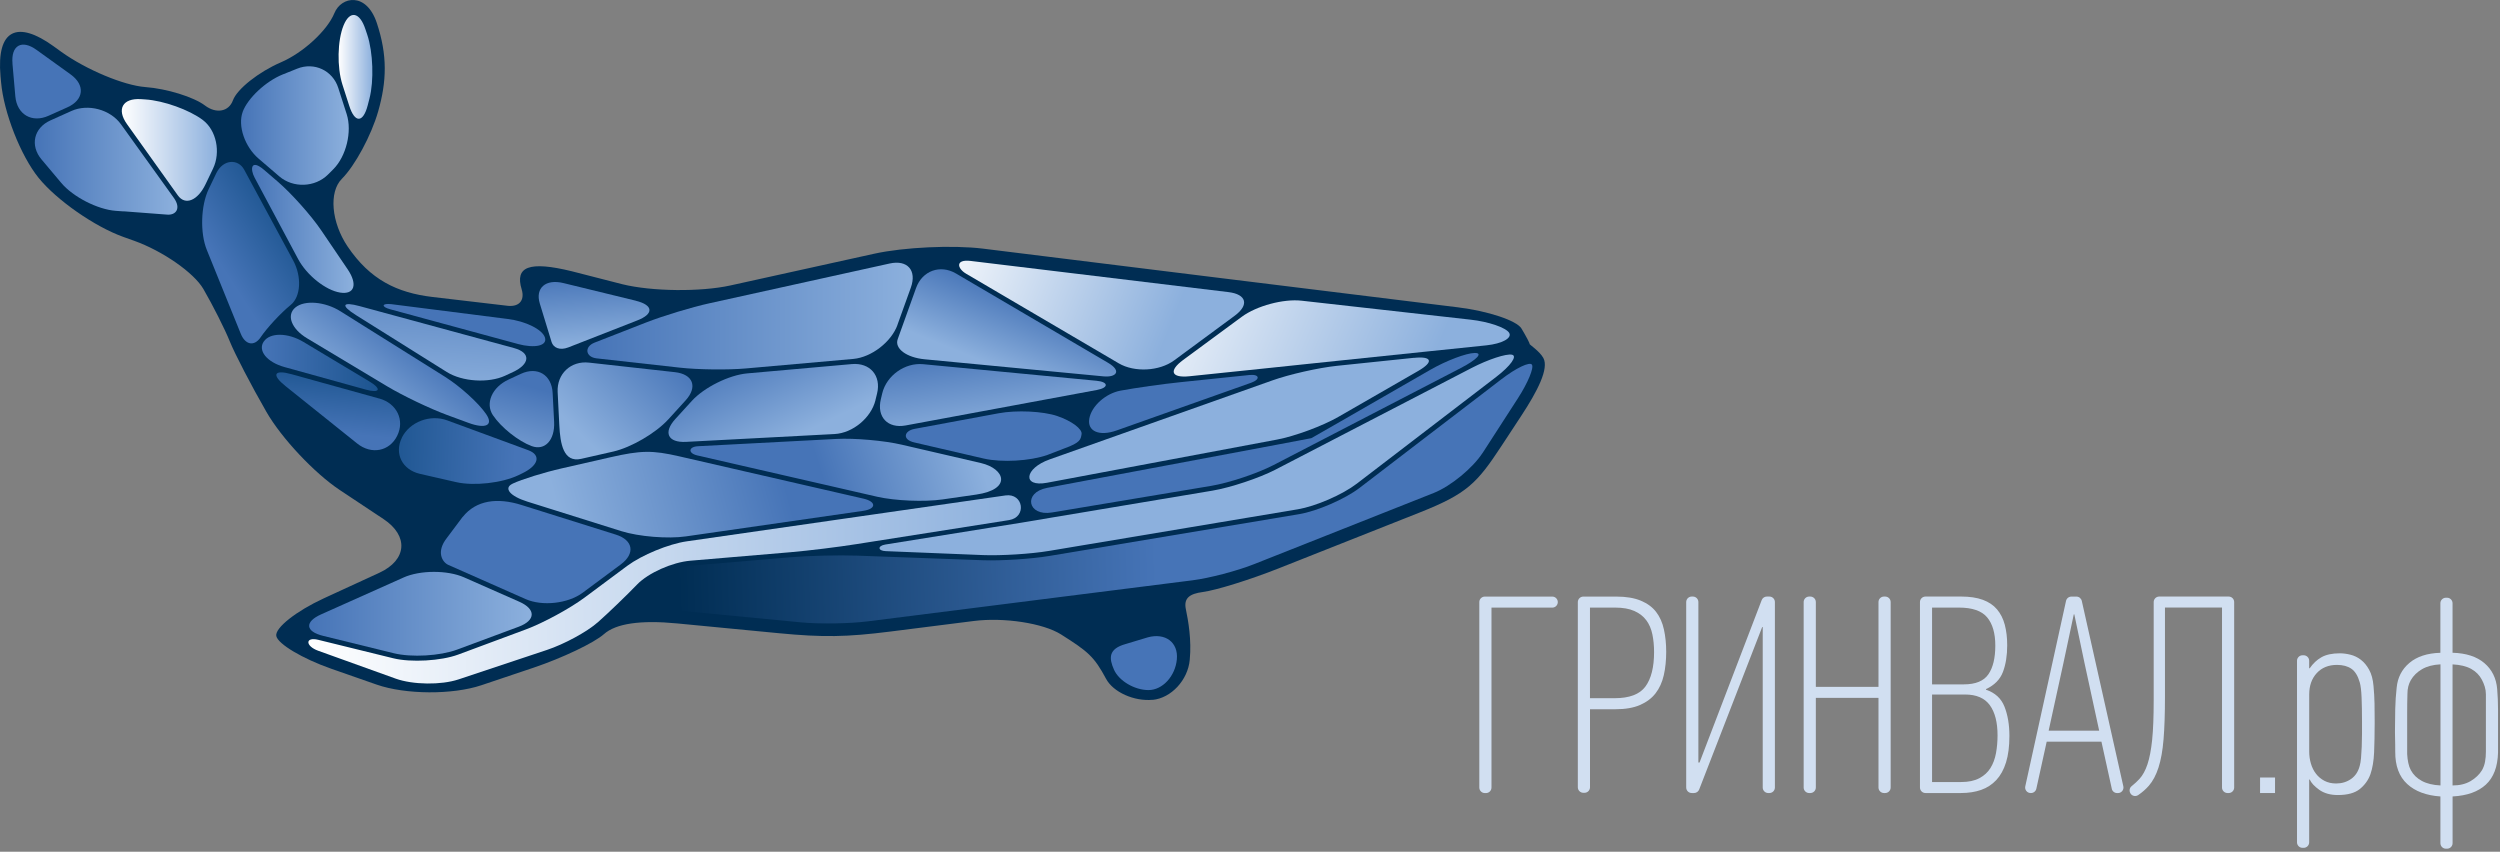 <?xml version="1.0" encoding="UTF-8"?> <svg xmlns="http://www.w3.org/2000/svg" width="725" height="247" viewBox="0 0 725 247" fill="none"><rect x="0" y="0" width="725" height="247" fill="#808080" stroke="none"/> <path d="M334.282 202.938C328.902 203.451 322.834 200.725 320.767 196.87C317.279 190.347 315.461 188.896 307.678 183.971C302.534 180.732 291.174 178.973 282.409 180.087L258.195 183.15C245.531 184.748 238.686 184.865 225.89 183.634L196.355 180.791C185.758 179.765 178.62 180.82 175.161 183.883C172.288 186.434 163.083 190.816 154.728 193.631L139.602 198.717C131.233 201.531 117.587 201.443 109.247 198.541L96.04 193.924C87.715 191.007 80.547 186.727 80.122 184.426C79.697 182.11 85.912 177.2 93.93 173.506L110.009 166.104C118.026 162.41 118.569 155.404 111.211 150.523L98.561 142.124C91.203 137.244 81.617 127.042 77.264 119.449C72.896 111.857 68.118 102.667 66.652 99.032C65.186 95.397 61.727 88.552 58.986 83.817C56.245 79.098 47.202 72.795 38.891 69.82L35.769 68.706C27.458 65.73 16.392 58.02 11.188 51.571C5.985 45.122 1.09 32.648 0.313 23.854L0.152 22.11C-1.065 8.376 5.135 5.928 15.483 13.374L17.755 15.015C24.922 20.175 35.901 24.777 42.145 25.246C48.404 25.715 56.187 28.134 59.441 30.596C62.695 33.059 66.344 32.399 67.546 29.101C68.748 25.818 75.022 20.849 81.485 18.064C87.949 15.279 94.912 8.859 96.978 3.803C98.957 -1.049 106.256 -2.397 109.276 6.661C112.398 16.041 112.163 23.575 109.672 32.297C107.693 39.244 102.944 48.053 99.133 51.864C95.322 55.675 96.084 64.499 100.819 71.505C107.312 81.091 115.095 84.887 125.37 86.118L147.356 88.698C150.727 88.991 152.207 86.939 151.284 83.905C149.276 77.339 153.395 75.624 165.795 78.658L180.525 82.439C189.1 84.535 203.156 84.682 211.775 82.791L253.49 73.587C262.108 71.681 276.326 71.021 285.077 72.106L352.076 80.402C360.826 81.487 375.161 83.26 383.926 84.33L422.797 89.123C431.563 90.208 439.844 92.963 441.222 95.265C442.6 97.566 443.655 99.574 443.582 99.75C443.494 99.911 446.499 101.831 447.583 103.839C449.21 106.873 445.956 113.308 441.105 120.681L435.447 129.299C428.294 140.19 425.436 143.18 411.731 148.618L370.734 164.858C362.526 168.112 352.662 171.175 348.792 171.688C345.011 172.187 343.223 173.447 343.897 176.657C344.6 180.072 345.582 185.51 345.025 191.373C344.483 197.236 339.631 202.454 334.252 202.967L334.282 202.938Z" fill="#002D53"></path> <path d="M410.043 103.781C415.305 103.239 415.862 104.939 411.275 107.577L388.116 120.901C383.528 123.539 375.51 126.5 370.307 127.482L303.631 139.999C296.346 141.362 297.035 135.837 304.393 133.228L368.988 110.318C373.971 108.545 382.37 106.654 387.632 106.097L410.029 103.766L410.043 103.781ZM304.158 159.772C298.94 160.652 290.336 161.179 285.045 160.974L256.874 159.831C254.514 159.743 254.455 158.292 256.756 157.911L286.672 153.103C291.905 152.268 296.185 151.579 296.185 151.579C296.185 151.579 300.465 150.86 305.683 149.981L351.619 142.286C356.837 141.406 365.177 138.636 369.867 136.203L426.826 106.683C431.531 104.25 436.764 102.52 438.449 102.857C440.15 103.195 438.083 106.097 433.891 109.307L393.495 140.248C389.288 143.473 381.579 146.815 376.361 147.694L304.173 159.772H304.158Z" fill="#8CB0DD"></path> <path d="M340.481 104.528C336.216 107.664 328.99 108.045 324.431 105.363L280.195 79.39C277.513 77.822 277.015 75.14 281.456 75.667L356.252 84.711C361.514 85.341 362.321 88.434 358.055 91.571L340.481 104.528Z" fill="url(#paint0_linear_317_10)"></path> <path d="M437.66 96.525C438.569 98.049 435.608 99.661 431.094 100.145C426.565 100.614 418.562 101.449 413.285 101.992L387.488 104.674C382.226 105.216 377.873 105.671 377.829 105.685C377.785 105.685 373.446 106.154 368.184 106.697L344.923 109.115C339.661 109.658 338.84 107.547 343.105 104.396L360.167 91.834C364.432 88.698 372.215 86.602 377.477 87.203L426.447 92.699C431.709 93.285 436.751 95.015 437.675 96.539L437.66 96.525Z" fill="url(#paint1_linear_317_10)"></path> <path d="M99.645 7.349C101.448 2.937 104.291 3.421 105.962 8.448L106.519 10.105C108.19 15.132 108.484 23.428 107.15 28.558L106.637 30.552C105.303 35.682 102.899 35.74 101.287 30.698L99.308 24.542C97.696 19.5 97.842 11.761 99.645 7.349Z" fill="url(#paint2_linear_317_10)"></path> <path d="M42.129 28.837C47.406 29.16 54.925 31.857 58.839 34.818C62.737 37.779 64.071 44.111 61.785 48.889L59.615 53.418C57.329 58.196 53.723 59.662 51.583 56.672C49.443 53.682 45.192 47.716 42.114 43.407L36.823 35.99C33.745 31.681 35.548 28.427 40.839 28.75L42.129 28.837Z" fill="url(#paint3_linear_317_10)"></path> <path d="M173.299 180.512C170.236 183.224 163.625 186.815 158.598 188.486L132.962 197.031C127.935 198.702 119.756 198.6 114.772 196.811L92.288 188.721C88.492 187.357 88.448 184.602 92.317 185.555L114.069 190.905C119.213 192.165 127.905 191.667 132.859 189.835L152.574 182.506C157.542 180.659 165.252 176.467 169.503 173.316L181.903 164.096C186.154 160.945 193.922 157.735 199.155 156.987L291.57 143.678C296.802 142.916 297.858 149.996 292.625 150.831L248.389 157.793C243.156 158.629 234.567 159.684 229.29 160.139L200.239 162.601C194.963 163.041 188.001 166.148 184.761 169.505C181.522 172.861 176.363 177.815 173.299 180.527V180.512Z" fill="url(#paint4_linear_317_10)"></path> <path d="M260.29 94.181C258.502 99.164 252.727 103.62 247.45 104.089L216.362 106.845C211.085 107.314 202.466 107.211 197.204 106.625L173.034 103.928C169.78 103.562 169.341 100.571 172.433 99.355L187.369 93.521C192.294 91.601 200.561 89.08 205.735 87.951L258.003 76.416C263.177 75.273 265.933 78.424 264.145 83.408L260.275 94.166L260.29 94.181Z" fill="url(#paint5_linear_317_10)"></path> <path d="M98.606 84.844C94.414 84.169 88.947 79.801 86.455 75.126L73.835 51.513C72.501 49.035 72.721 45.957 76.605 49.285L80.475 52.612C84.491 56.056 90.222 62.462 93.183 66.844L100.819 78.101C103.795 82.484 102.798 85.518 98.606 84.844Z" fill="url(#paint6_linear_317_10)"></path> <path d="M70.361 32.473C71.827 28.471 77.06 23.576 81.97 21.597L86.221 19.897C91.131 17.933 96.481 20.439 98.093 25.481L100.541 33.103C102.153 38.145 100.409 45.327 96.671 49.065L95.118 50.619C91.365 54.356 85.019 54.606 80.988 51.146L75.008 46.016C70.991 42.572 68.895 36.474 70.376 32.458L70.361 32.473Z" fill="url(#paint7_linear_317_10)"></path> <path d="M35.799 61.304L33.571 61.143C28.295 60.747 21.186 57.112 17.771 53.052L12.04 46.236C8.639 42.191 9.797 37.09 14.619 34.921L20.717 32.18C25.554 30.011 32.018 31.755 35.096 36.064L50.427 57.405C52.597 60.454 50.999 62.433 48.507 62.242L35.785 61.275L35.799 61.304Z" fill="url(#paint8_linear_317_10)"></path> <path d="M150.082 99.72L113.175 89.695C110.419 88.947 110.727 87.877 113.541 88.214L147.18 92.494C152.442 93.125 157.323 95.558 158.041 97.903C158.759 100.248 155.198 101.113 150.082 99.735V99.72Z" fill="#4674B7"></path> <path d="M184.378 87.218C189.523 88.478 189.684 91.058 184.745 92.949L164.811 100.747C162.304 101.729 160.457 100.805 159.959 99.193C159.461 97.566 157.936 92.553 156.544 88.024C155.166 83.51 158.244 80.827 163.389 82.088L184.378 87.203V87.218Z" fill="url(#paint9_linear_317_10)"></path> <path d="M3.625 18.431C3.156 13.154 6.292 11.366 10.587 14.459L20.481 21.582C24.775 24.675 24.35 28.984 19.513 31.139L14.075 33.572C9.253 35.741 4.914 33.206 4.445 27.929L3.61 18.416L3.625 18.431Z" fill="#4674B7"></path> <path d="M134.193 149.908C138.107 144.998 144.292 144.265 151.196 146.434L178.591 155.038C183.633 156.621 184.292 160.505 180.042 163.671L168.975 171.894C164.725 175.045 157.293 175.881 152.442 173.741L141.932 169.094C137.095 166.954 131.731 164.594 130.031 163.832C128.33 163.085 126.337 160.095 129.635 155.947L134.179 149.878L134.193 149.908Z" fill="#4674B7"></path> <path d="M429.964 131.323C427.091 135.764 420.715 140.997 415.79 142.961L363.625 163.628C358.7 165.577 350.697 167.673 345.816 168.289C340.95 168.904 332.668 169.96 327.406 170.619L308.469 173.008C303.222 173.668 294.618 174.767 289.37 175.427L251.54 180.205C246.292 180.865 237.674 180.997 232.412 180.498L190.462 176.467C185.186 175.954 183.163 173.14 185.948 170.194C188.733 167.248 195.329 164.478 200.605 164.023L229.378 161.59C234.654 161.15 243.302 160.945 248.594 161.136L285.032 162.47C290.323 162.66 299.103 162.103 304.321 161.224L376.772 149.102C381.991 148.223 390.023 144.734 394.229 141.524L414.354 126.105C418.561 122.88 425.435 117.618 429.642 114.408L435.446 109.952C439.653 106.728 443.61 104.837 444.255 105.746C444.9 106.654 443.083 111.022 440.21 115.478L429.979 131.323H429.964Z" fill="url(#paint10_linear_317_10)"></path> <path d="M148.645 140.263C151.342 138.988 157.777 136.994 162.936 135.822L176.934 132.626C185.934 130.574 189.202 130.545 197.029 132.348L250.441 144.616C254.09 145.451 254.266 147.577 250.294 148.148L198.935 155.55C193.687 156.313 185.274 155.624 180.217 154.041L152.925 145.466C147.868 143.883 145.948 141.538 148.645 140.277V140.263Z" fill="url(#paint11_linear_317_10)"></path> <path d="M117.002 167.482C121.839 165.312 129.754 165.298 134.591 167.438L150.626 174.517C155.463 176.657 155.375 179.911 150.406 181.758L132.568 188.383C127.599 190.23 119.332 190.699 114.202 189.439L93.682 184.396C88.537 183.136 88.288 180.322 93.125 178.167L117.017 167.482H117.002Z" fill="url(#paint12_linear_317_10)"></path> <path d="M242.541 127.292C247.832 127.013 256.378 127.761 261.522 128.963L284.461 134.283C291.467 135.91 293.534 141.92 283.098 143.429L273.307 144.837C268.059 145.599 259.558 145.232 254.399 144.06L202.204 132.07C199.434 131.425 199.653 129.549 202.438 129.402L242.541 127.292Z" fill="url(#paint13_linear_317_10)"></path> <path d="M303.664 141.48L370.707 128.889C375.91 127.907 380.22 127.086 380.278 127.071C380.337 127.042 384.148 124.873 388.736 122.235L414.797 107.24C419.384 104.602 425.174 102.403 427.666 102.359C430.158 102.315 428.355 104.279 423.65 106.712L369.315 134.869C364.61 137.302 356.489 140.014 351.271 140.893L305.057 148.618C297.977 149.805 296.614 142.814 303.664 141.48Z" fill="#4674B7"></path> <path d="M341.288 191.197C340.834 196.107 337.125 200.123 333.065 200.123C329.005 200.123 324.491 197.455 323.054 194.202C321.618 190.948 321.325 188.192 326.425 186.77L332.845 184.835C337.946 183.428 341.742 186.287 341.288 191.182V191.197Z" fill="#4674B7"></path> <path d="M315.899 121.399C316.544 117.735 320.633 114.085 324.987 113.279C329.325 112.473 337.196 111.359 342.458 110.817L362.378 108.75C365.236 108.457 365.588 110.011 362.876 110.978L323.785 124.844C318.801 126.617 315.239 125.064 315.899 121.414V121.399Z" fill="#4674B7"></path> <path d="M317.999 110.421C321.516 110.758 321.575 112.444 318.116 113.089L262.652 123.378C257.449 124.345 254.21 120.93 255.441 115.786L255.851 114.056C257.097 108.911 262.418 105.115 267.695 105.613L317.984 110.421H317.999Z" fill="url(#paint14_linear_317_10)"></path> <path d="M265.672 83.495C267.46 78.511 272.663 76.635 277.222 79.303L321.296 105.188C325.488 107.65 323.598 109.497 320.021 109.145L268.149 104.191C262.872 103.693 259.354 101.069 260.336 98.357C261.304 95.66 263.561 89.372 265.349 84.389L265.672 83.48V83.495Z" fill="url(#paint15_linear_317_10)"></path> <path d="M253.902 116.005C252.656 121.15 247.321 125.591 242.029 125.87L198.966 128.142C193.675 128.42 192.268 125.445 195.829 121.531L200.637 116.254C204.199 112.341 211.425 108.75 216.701 108.281L247.028 105.584C252.304 105.115 255.602 108.94 254.356 114.085L253.887 116.005H253.902Z" fill="url(#paint16_linear_317_10)"></path> <path d="M193.746 121.678C190.184 125.591 183.046 129.754 177.886 130.941L168.535 133.066C163.375 134.239 162.467 128.64 162.203 123.349L161.719 113.704C161.455 108.413 165.545 104.572 170.807 105.159L195.739 107.929C201.001 108.515 202.393 112.194 198.832 116.108L193.76 121.678H193.746Z" fill="url(#paint17_linear_317_10)"></path> <path d="M69.818 96.775C68.484 93.477 65.773 86.764 63.779 81.869L59.968 72.459C57.99 67.549 58.224 59.633 60.511 54.855L62.709 50.267C64.688 46.119 69.085 45.987 70.815 49.212L85.062 75.61C87.554 80.271 87.231 86.031 84.344 88.391C81.442 90.751 77.425 95.075 75.593 97.801C73.746 100.528 71.152 100.073 69.818 96.775C71.152 100.073 68.484 93.477 69.818 96.775Z" fill="url(#paint18_linear_317_10)"></path> <path d="M76.501 99.046C78.289 96.393 83.478 96.437 88.007 99.163L107.106 110.611C110.829 112.839 110.14 114.114 106.08 112.985L82.51 106.448C77.41 105.026 74.698 101.699 76.486 99.046H76.501Z" fill="url(#paint19_linear_317_10)"></path> <path d="M109.994 115.566C115.095 116.988 117.425 121.854 115.183 126.383C112.94 130.912 107.707 131.924 103.574 128.611L82.79 111.96C78.656 108.648 79.448 107.094 84.549 108.516L109.994 115.581V115.566Z" fill="url(#paint20_linear_317_10)"></path> <path d="M116.532 126.924C118.804 122.336 124.725 120.079 129.694 121.911L137.228 124.682C142.197 126.514 149.379 129.152 153.19 130.559C157.001 131.966 156.21 134.986 151.446 137.272L150.361 137.8C145.583 140.087 137.463 140.995 132.303 139.823L121.794 137.419C116.635 136.232 114.275 131.527 116.547 126.939L116.532 126.924Z" fill="url(#paint21_linear_317_10)"></path> <path d="M142.973 120.461C140.643 116.972 142.68 112.297 147.488 110.069L151.049 108.412C155.857 106.184 160.005 108.691 160.269 113.982L160.694 122.322C160.958 127.614 158.041 130.78 154.201 129.372C150.361 127.965 145.318 123.949 142.988 120.461H142.973Z" fill="url(#paint22_linear_317_10)"></path> <path d="M129.65 120.343C124.681 118.511 116.898 114.788 112.355 112.077L89.035 98.094C84.491 95.367 82.981 91.351 85.678 89.153C88.375 86.954 94.238 87.452 98.723 90.266L128.991 109.233C133.476 112.047 138.884 116.958 141.024 120.153C143.164 123.348 140.834 124.462 135.865 122.63L129.65 120.343Z" fill="url(#paint23_linear_317_10)"></path> <path d="M148.777 107.885L146.476 108.955C141.668 111.183 134.061 110.699 129.576 107.885L103.207 91.366C98.722 88.552 99.235 87.394 104.336 88.786L149.055 100.937C154.171 102.33 153.57 105.671 148.777 107.885Z" fill="url(#paint24_linear_317_10)"></path> <path d="M306.623 120.652C302.475 119.245 294.839 118.878 289.621 119.846L265.216 124.375C262.197 124.932 261.537 127.468 265.128 128.303L285.282 132.979C290.442 134.181 298.738 133.712 303.736 131.938L308.485 130.106C313.469 128.332 313.395 127.38 313.659 125.899C313.923 124.419 310.757 122.059 306.609 120.652H306.623Z" fill="#4674B7"></path> <path d="M432.53 176.2V228.39C432.53 229.27 431.82 229.99 430.93 229.99H430.6C429.72 229.99 429 229.28 429 228.39V174.61C429 173.73 429.71 173.01 430.6 173.01H450.16C451.04 173.01 451.76 173.72 451.76 174.61C451.76 175.49 451.05 176.21 450.16 176.21H432.52L432.53 176.2Z" fill="#D1DFF1"></path> <path d="M468.75 173.01C471.6 173.01 473.96 173.41 475.85 174.2C477.74 174.99 479.22 176.08 480.28 177.47C481.35 178.86 482.1 180.55 482.54 182.55C482.98 184.54 483.2 186.71 483.2 189.06C483.2 191.41 482.97 193.77 482.5 195.81C482.03 197.86 481.24 199.6 480.12 201.05C479 202.5 477.49 203.63 475.6 204.45C473.71 205.27 471.34 205.68 468.49 205.68H461.1V228.31C461.1 229.19 460.39 229.91 459.5 229.91H459.17C458.29 229.91 457.57 229.2 457.57 228.31V174.61C457.57 173.73 458.28 173.01 459.17 173.01H468.74H468.75ZM461.1 202.48H468.22C472.53 202.48 475.52 201.35 477.18 199.08C478.84 196.82 479.68 193.5 479.68 189.13C479.68 187.28 479.52 185.56 479.19 183.97C478.86 182.39 478.28 181.02 477.43 179.88C476.58 178.73 475.42 177.83 473.95 177.18C472.48 176.53 470.62 176.2 468.38 176.2H461.09V202.48H461.1Z" fill="#D1DFF1"></path> <path d="M511.03 181.85L492.76 228.96C492.52 229.57 491.93 229.98 491.27 229.98H490.6C489.72 229.98 489 229.27 489 228.38V174.6C489 173.72 489.71 173 490.6 173H490.93C491.81 173 492.53 173.71 492.53 174.6V221.14H492.86L510.89 174.03C511.13 173.41 511.72 173 512.38 173H513.12C514 173 514.72 173.71 514.72 174.6V228.38C514.72 229.26 514.01 229.98 513.12 229.98H512.79C511.91 229.98 511.19 229.27 511.19 228.38V181.84H511.03V181.85Z" fill="#D1DFF1"></path> <path d="M544.761 228.38V202.39H526.591V228.38C526.591 229.26 525.881 229.98 524.991 229.98H524.661C523.781 229.98 523.061 229.27 523.061 228.38V174.6C523.061 173.72 523.771 173 524.661 173H524.991C525.871 173 526.591 173.71 526.591 174.6V199.2H544.761V174.6C544.761 173.72 545.471 173 546.361 173H546.691C547.571 173 548.291 173.71 548.291 174.6V228.38C548.291 229.26 547.581 229.98 546.691 229.98H546.361C545.481 229.98 544.761 229.27 544.761 228.38Z" fill="#D1DFF1"></path> <path d="M575.939 200.02C578.559 200.89 580.349 202.53 581.299 204.93C582.249 207.33 582.729 210.17 582.729 213.44C582.729 216.44 582.399 218.99 581.749 221.09C581.099 223.19 580.149 224.9 578.929 226.21C577.699 227.52 576.229 228.48 574.509 229.08C572.789 229.68 570.839 229.98 568.659 229.98H558.389C557.509 229.98 556.789 229.27 556.789 228.38V174.6C556.789 173.72 557.499 173 558.389 173H568.749C571.209 173 573.289 173.31 575.009 173.94C576.729 174.57 578.109 175.5 579.139 176.72C580.179 177.95 580.929 179.44 581.389 181.18C581.849 182.93 582.089 184.92 582.089 187.16C582.089 190.11 581.679 192.67 580.859 194.85C580.039 197.03 578.399 198.7 575.949 199.84V200L575.939 200.02ZM578.639 187.21C578.639 183.65 577.849 180.92 576.269 179.03C574.689 177.14 571.959 176.2 568.079 176.2H560.299V198.47H569.469C572.909 198.47 575.289 197.5 576.629 195.55C577.969 193.61 578.639 190.83 578.639 187.21ZM579.289 213.24C579.289 209.46 578.539 206.55 577.039 204.49C575.539 202.44 573.149 201.41 569.879 201.41H560.299V226.79H568.729C570.859 226.79 572.619 226.42 574.009 225.68C575.399 224.94 576.479 223.96 577.239 222.72C577.999 221.49 578.539 220.05 578.839 218.41C579.139 216.77 579.289 215.04 579.289 213.24Z" fill="#D1DFF1"></path> <path d="M612.419 228.73L609.419 215.09H593.539L590.539 228.73C590.379 229.46 589.729 229.98 588.979 229.98H588.889C587.869 229.98 587.109 229.04 587.329 228.04L599.149 174.26C599.309 173.53 599.959 173.01 600.709 173.01H602.159C602.909 173.01 603.549 173.53 603.719 174.26L615.769 228.04C615.989 229.04 615.229 229.99 614.209 229.99H613.969C613.219 229.99 612.569 229.47 612.409 228.74L612.419 228.73ZM601.399 178.17L598.369 192.41L594.109 211.89H608.759L604.499 192.24L601.549 178.16H601.389L601.399 178.17Z" fill="#D1DFF1"></path> <path d="M627.841 201.94C627.841 206.97 627.701 211.12 627.431 214.4C627.161 217.68 626.671 220.41 625.961 222.6C625.251 224.79 624.311 226.55 623.141 227.89C622.291 228.86 621.271 229.76 620.081 230.57C619.331 231.08 618.301 230.86 617.831 230.09V230.07C617.391 229.38 617.551 228.48 618.181 227.98C619.021 227.31 619.771 226.61 620.441 225.89C621.391 224.85 622.171 223.43 622.771 221.63C623.371 219.83 623.821 217.48 624.121 214.59C624.421 211.7 624.571 207.88 624.571 203.13V174.6C624.571 173.72 625.281 173 626.171 173H646.311C647.191 173 647.911 173.71 647.911 174.6V228.38C647.911 229.26 647.201 229.98 646.311 229.98H645.981C645.101 229.98 644.381 229.27 644.381 228.38V176.19H627.841V201.93V201.94Z" fill="#D1DFF1"></path> <path d="M655.42 229.98V225.48H659.76V229.98H655.42Z" fill="#D1DFF1"></path> <path d="M678.551 189.46C679.531 189.46 680.561 189.6 681.651 189.87C682.741 190.14 683.741 190.63 684.661 191.34C685.581 192.05 686.391 193.02 687.061 194.25C687.741 195.48 688.161 197.05 688.321 198.96C688.481 200.71 688.581 202.38 688.611 203.99C688.641 205.6 688.651 207.17 688.651 208.7V209.85C688.651 212.96 688.591 215.74 688.491 218.2C688.381 220.66 688.031 222.76 687.431 224.5C686.831 226.19 685.811 227.62 684.371 228.8C682.931 229.97 680.801 230.56 677.971 230.56C675.801 230.56 674.001 230.05 672.591 229.05C671.181 228.04 670.251 227.04 669.821 226.06H669.661V244.27C669.661 245.15 668.951 245.87 668.061 245.87H667.731C666.851 245.87 666.131 245.16 666.131 244.27V191.63C666.131 190.75 666.841 190.03 667.731 190.03H668.061C668.941 190.03 669.661 190.74 669.661 191.63V193.8H669.821C670.741 192.44 671.871 191.37 673.201 190.61C674.531 189.85 676.311 189.46 678.541 189.46H678.551ZM677.731 192.82C675.291 192.82 673.331 193.61 671.871 195.19C670.401 196.77 669.671 198.85 669.671 201.41V217.95C669.671 219.15 669.831 220.31 670.161 221.43C670.491 222.55 670.971 223.53 671.631 224.38C672.281 225.23 673.091 225.91 674.071 226.43C675.051 226.95 676.191 227.21 677.491 227.21C679.121 227.21 680.561 226.77 681.811 225.9C683.061 225.03 683.901 223.74 684.331 222.05C684.491 221.51 684.611 220.75 684.701 219.8C684.781 218.85 684.851 217.78 684.901 216.61C684.951 215.44 684.981 214.21 684.981 212.93V209.12C684.981 206.56 684.941 204.28 684.861 202.28C684.781 200.29 684.601 198.83 684.331 197.9C683.791 195.99 682.971 194.67 681.891 193.93C680.801 193.19 679.421 192.82 677.741 192.82H677.731Z" fill="#D1DFF1"></path> <path d="M711.249 189.3C715.179 189.41 718.249 190.41 720.459 192.29C722.669 194.17 723.909 196.67 724.179 199.78C724.339 201.69 724.429 203.7 724.429 205.8V218.28C724.319 222.37 723.149 225.46 720.909 227.53C718.669 229.6 715.449 230.75 711.249 230.97V244.52C711.249 245.4 710.539 246.12 709.649 246.12H709.319C708.439 246.12 707.719 245.41 707.719 244.52V230.97C703.629 230.7 700.419 229.5 698.099 227.37C695.749 225.22 694.589 222.08 694.619 217.97C694.619 217.33 694.629 216.68 694.609 216.04C694.559 214.77 694.539 213.5 694.539 212.23C694.539 209.94 694.569 207.73 694.619 205.6C694.669 203.47 694.809 201.43 695.029 199.46C695.299 196.51 696.529 194.11 698.709 192.26C700.889 190.41 703.889 189.42 707.709 189.31V174.94C707.709 174.06 708.419 173.34 709.309 173.34H709.639C710.519 173.34 711.239 174.05 711.239 174.94V189.31L711.249 189.3ZM707.729 192.66C705.599 192.77 703.829 193.23 702.409 194.05C700.989 194.87 699.899 195.93 699.139 197.24C698.479 198.39 698.159 199.7 698.159 201.17C698.099 202.97 698.079 204.85 698.079 206.82V218.69C698.129 219.62 698.239 220.48 698.409 221.27C698.569 222.06 698.819 222.76 699.149 223.36C699.859 224.67 700.919 225.71 702.339 226.47C703.759 227.24 705.559 227.67 707.739 227.78V192.66H707.729ZM711.249 227.78C713.309 227.78 715.049 227.36 716.489 226.51C717.919 225.66 719.019 224.61 719.779 223.36C720.209 222.6 720.509 221.76 720.669 220.86C720.829 219.96 720.909 219.02 720.909 218.04V201.34C720.909 200.58 720.799 199.84 720.579 199.13C720.359 198.42 720.089 197.77 719.769 197.17C719.069 195.81 718.019 194.74 716.639 193.98C715.259 193.22 713.459 192.78 711.239 192.67V227.79L711.249 227.78Z" fill="#D1DFF1"></path> <defs> <linearGradient id="paint0_linear_317_10" x1="270.595" y1="66.668" x2="339.514" y2="94.561" gradientUnits="userSpaceOnUse"> <stop stop-color="white"></stop> <stop offset="1" stop-color="#8CB0DD"></stop> </linearGradient> <linearGradient id="paint1_linear_317_10" x1="328.184" y1="76.371" x2="412.288" y2="112.061" gradientUnits="userSpaceOnUse"> <stop stop-color="white"></stop> <stop offset="1" stop-color="#8CB0DD"></stop> </linearGradient> <linearGradient id="paint2_linear_317_10" x1="98.179" y1="19.383" x2="107.985" y2="19.383" gradientUnits="userSpaceOnUse"> <stop stop-color="white"></stop> <stop offset="1" stop-color="#8CB0DD"></stop> </linearGradient> <linearGradient id="paint3_linear_317_10" x1="35.313" y1="43.48" x2="62.898" y2="43.48" gradientUnits="userSpaceOnUse"> <stop stop-color="white"></stop> <stop offset="1" stop-color="#8CB0DD"></stop> </linearGradient> <linearGradient id="paint4_linear_317_10" x1="89.415" y1="170.926" x2="296.055" y2="170.926" gradientUnits="userSpaceOnUse"> <stop stop-color="white"></stop> <stop offset="1" stop-color="#8CB0DD"></stop> </linearGradient> <linearGradient id="paint5_linear_317_10" x1="170.352" y1="91.674" x2="264.702" y2="91.674" gradientUnits="userSpaceOnUse"> <stop stop-color="#4674B7"></stop> <stop offset="1" stop-color="#8CB0DD"></stop> </linearGradient> <linearGradient id="paint6_linear_317_10" x1="73.087" y1="66.39" x2="102.534" y2="66.39" gradientUnits="userSpaceOnUse"> <stop stop-color="#4674B7"></stop> <stop offset="1" stop-color="#8CB0DD"></stop> </linearGradient> <linearGradient id="paint7_linear_317_10" x1="69.892" y1="36.401" x2="101.127" y2="36.401" gradientUnits="userSpaceOnUse"> <stop stop-color="#4674B7"></stop> <stop offset="1" stop-color="#8CB0DD"></stop> </linearGradient> <linearGradient id="paint8_linear_317_10" x1="10.09" y1="46.779" x2="51.468" y2="46.779" gradientUnits="userSpaceOnUse"> <stop stop-color="#4674B7"></stop> <stop offset="1" stop-color="#8CB0DD"></stop> </linearGradient> <linearGradient id="paint9_linear_317_10" x1="171.744" y1="79.098" x2="173.004" y2="100.131" gradientUnits="userSpaceOnUse"> <stop stop-color="#4674B7"></stop> <stop offset="1" stop-color="#8CB0DD"></stop> </linearGradient> <linearGradient id="paint10_linear_317_10" x1="334.794" y1="143.444" x2="195.695" y2="148.267" gradientUnits="userSpaceOnUse"> <stop stop-color="#4674B7"></stop> <stop offset="1" stop-color="#002D53"></stop> </linearGradient> <linearGradient id="paint11_linear_317_10" x1="226.666" y1="136.569" x2="163.273" y2="153.674" gradientUnits="userSpaceOnUse"> <stop stop-color="#4674B7"></stop> <stop offset="1" stop-color="#8CB0DD"></stop> </linearGradient> <linearGradient id="paint12_linear_317_10" x1="89.651" y1="178.006" x2="154.188" y2="178.006" gradientUnits="userSpaceOnUse"> <stop stop-color="#4674B7"></stop> <stop offset="1" stop-color="#8CB0DD"></stop> </linearGradient> <linearGradient id="paint13_linear_317_10" x1="238.29" y1="137.889" x2="281.31" y2="124.316" gradientUnits="userSpaceOnUse"> <stop stop-color="#4674B7"></stop> <stop offset="1" stop-color="#8CB0DD"></stop> </linearGradient> <linearGradient id="paint14_linear_317_10" x1="285.723" y1="99.12" x2="289.285" y2="124.771" gradientUnits="userSpaceOnUse"> <stop stop-color="#4674B7"></stop> <stop offset="1" stop-color="#8CB0DD"></stop> </linearGradient> <linearGradient id="paint15_linear_317_10" x1="298.636" y1="86.016" x2="290.135" y2="106.859" gradientUnits="userSpaceOnUse"> <stop stop-color="#4674B7"></stop> <stop offset="1" stop-color="#8CB0DD"></stop> </linearGradient> <linearGradient id="paint16_linear_317_10" x1="215.118" y1="99.047" x2="228.72" y2="127.511" gradientUnits="userSpaceOnUse"> <stop stop-color="#4674B7"></stop> <stop offset="1" stop-color="#8CB0DD"></stop> </linearGradient> <linearGradient id="paint17_linear_317_10" x1="193.877" y1="99.413" x2="167.992" y2="125.533" gradientUnits="userSpaceOnUse"> <stop stop-color="#4674B7"></stop> <stop offset="1" stop-color="#8CB0DD"></stop> </linearGradient> <linearGradient id="paint18_linear_317_10" x1="64.073" y1="76.973" x2="84.652" y2="63.708" gradientUnits="userSpaceOnUse"> <stop stop-color="#4674B7"></stop> <stop offset="1" stop-color="#1C548F"></stop> </linearGradient> <linearGradient id="paint19_linear_317_10" x1="75.944" y1="105.246" x2="109.553" y2="105.246" gradientUnits="userSpaceOnUse"> <stop stop-color="#4674B7"></stop> <stop offset="1" stop-color="#1C548F"></stop> </linearGradient> <linearGradient id="paint20_linear_317_10" x1="97.271" y1="125.68" x2="98.884" y2="106.669" gradientUnits="userSpaceOnUse"> <stop stop-color="#4674B7"></stop> <stop offset="1" stop-color="#1C548F"></stop> </linearGradient> <linearGradient id="paint21_linear_317_10" x1="149.526" y1="131.483" x2="111.607" y2="130.032" gradientUnits="userSpaceOnUse"> <stop stop-color="#4674B7"></stop> <stop offset="1" stop-color="#1C548F"></stop> </linearGradient> <linearGradient id="paint22_linear_317_10" x1="153.673" y1="112.106" x2="145.919" y2="140.307" gradientUnits="userSpaceOnUse"> <stop stop-color="#4674B7"></stop> <stop offset="1" stop-color="#8CB0DD"></stop> </linearGradient> <linearGradient id="paint23_linear_317_10" x1="119.786" y1="98.006" x2="102.974" y2="119.742" gradientUnits="userSpaceOnUse"> <stop stop-color="#4674B7"></stop> <stop offset="1" stop-color="#8CB0DD"></stop> </linearGradient> <linearGradient id="paint24_linear_317_10" x1="128.11" y1="68.823" x2="125.237" y2="114.759" gradientUnits="userSpaceOnUse"> <stop stop-color="#4674B7"></stop> <stop offset="1" stop-color="#8CB0DD"></stop> </linearGradient> </defs> </svg> 